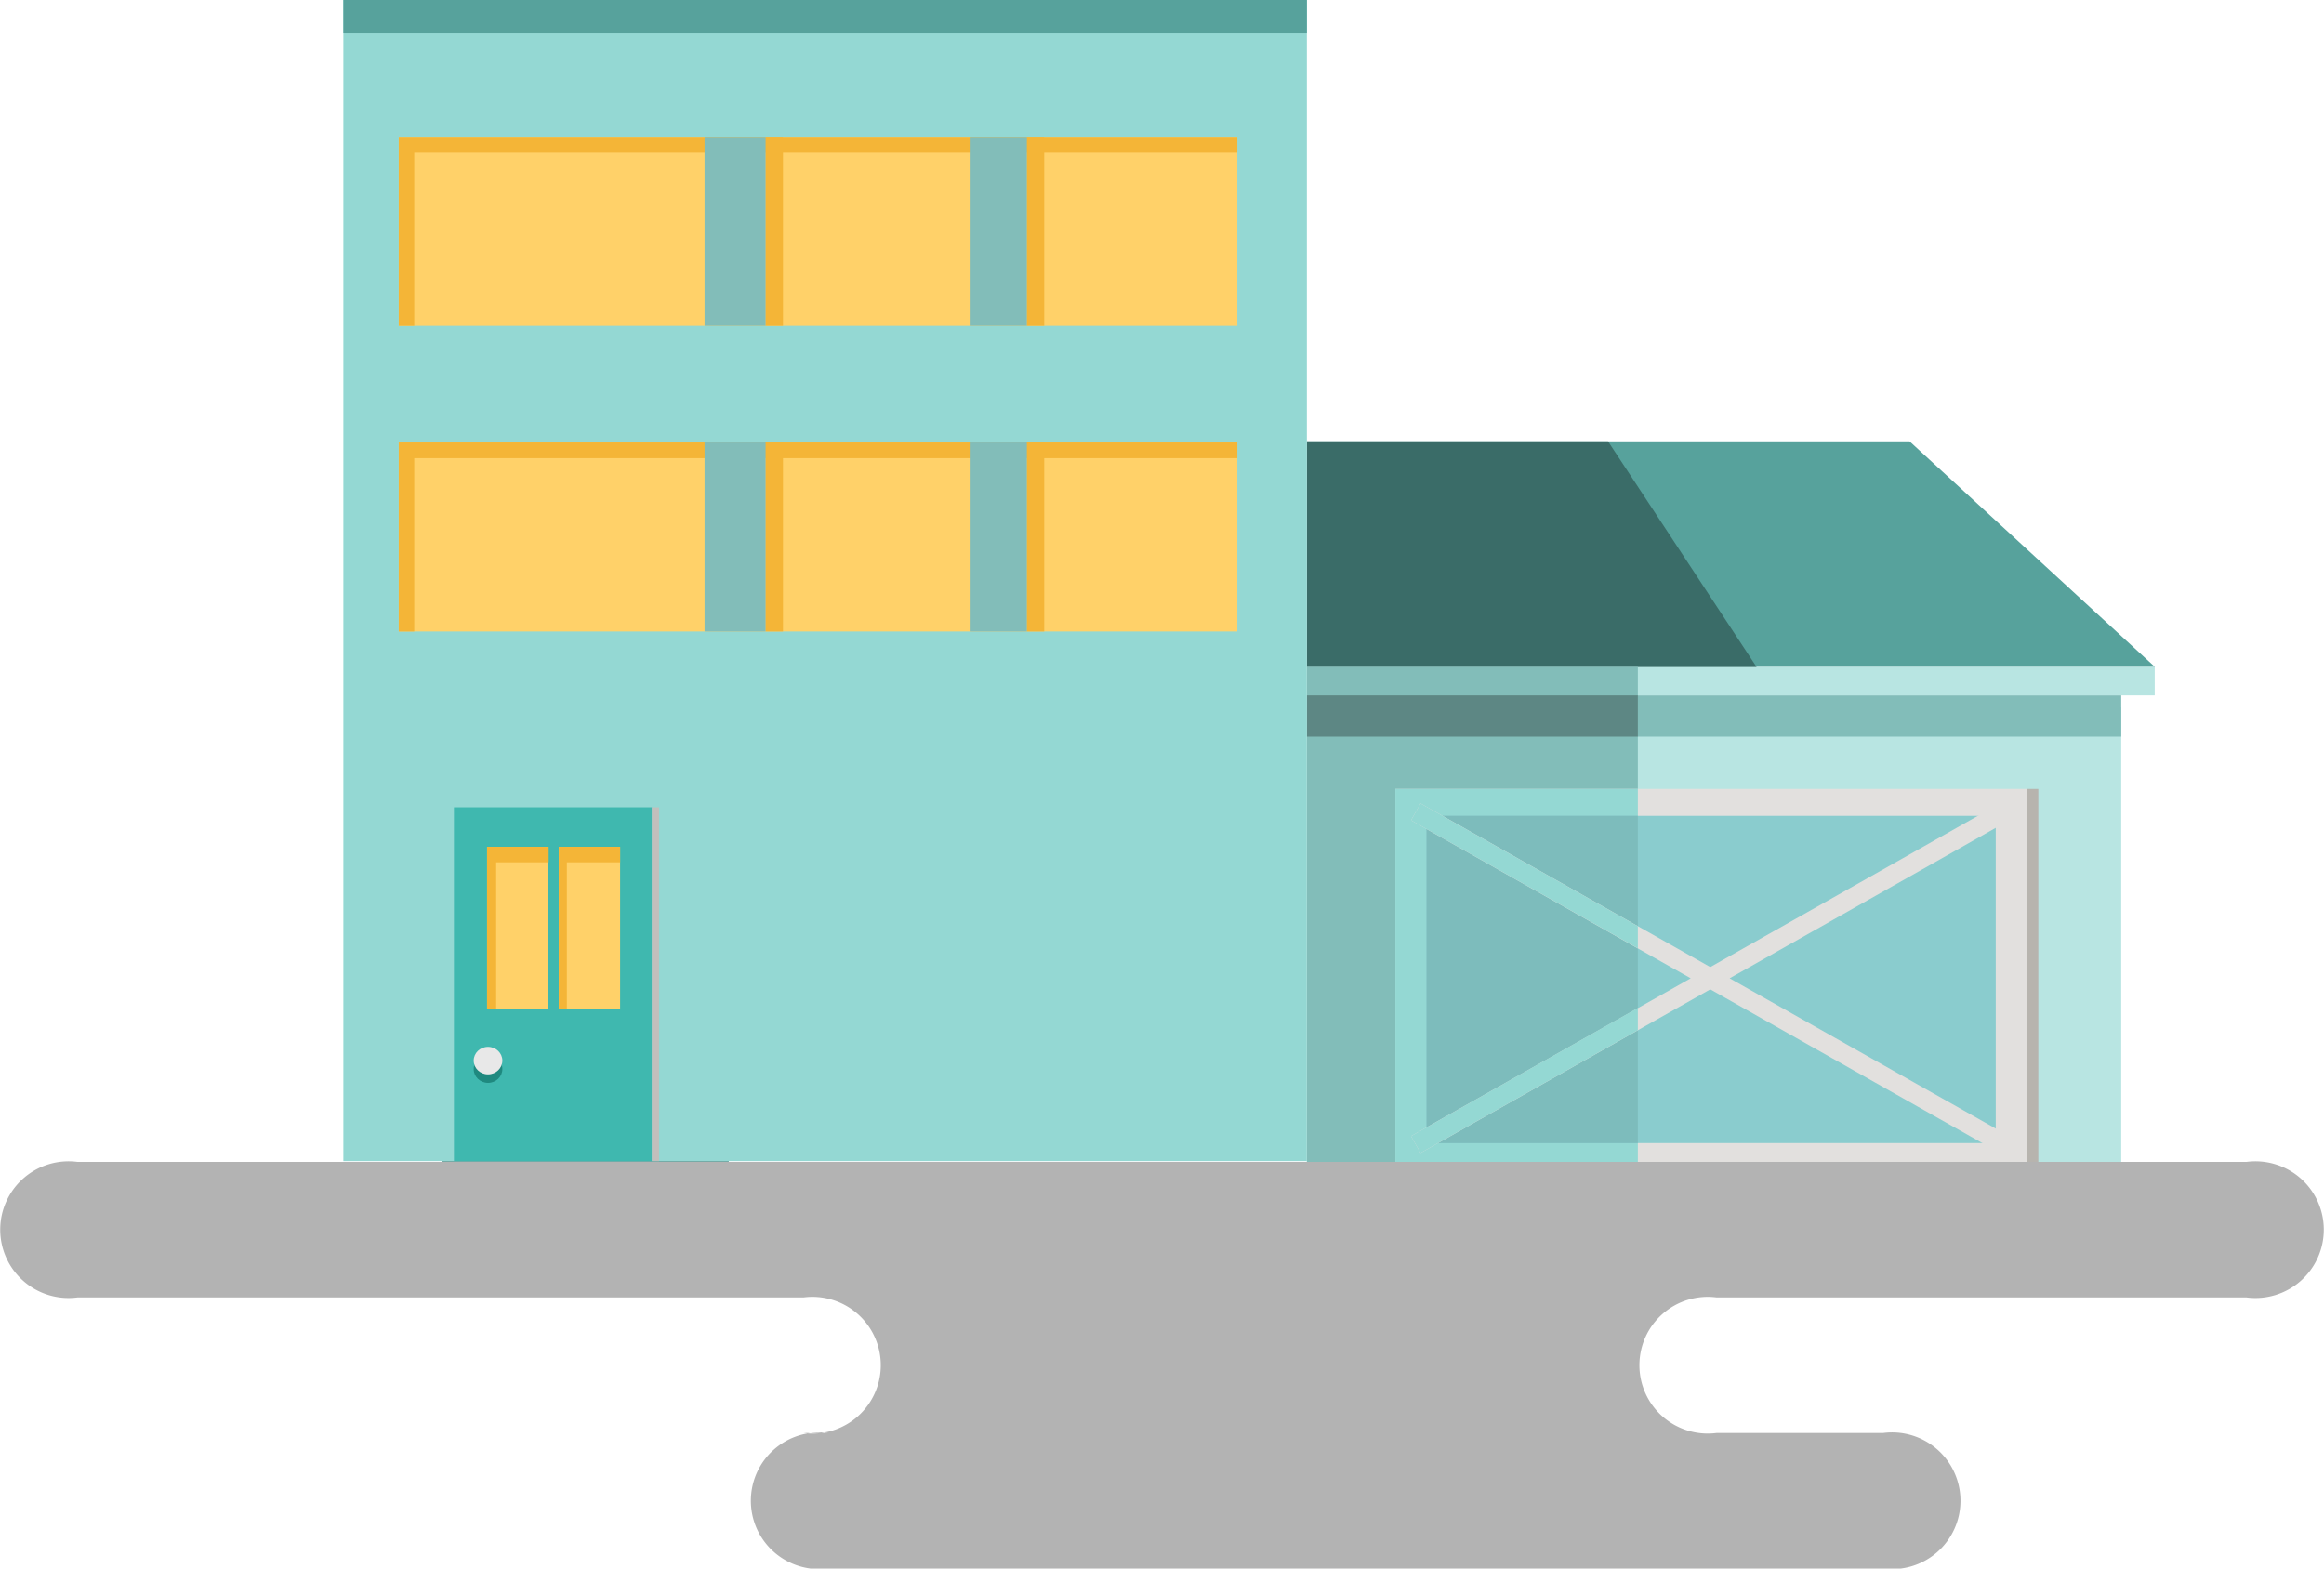 <svg xmlns="http://www.w3.org/2000/svg" viewBox="0 0 120 81">
  <title>ico_ostatni</title>
  <g>
    <path d="M97.24,74h-8.6a3.53,3.53,0,1,1,0-7H116a3.53,3.53,0,1,0,0-7H4a3.53,3.53,0,1,0,0,7H41.49a3.53,3.53,0,1,1,0,7h1.27a3.53,3.53,0,1,0,0,7H97.24a3.53,3.53,0,1,0,0-7Z" style="fill: #b3b3b3;fill-rule: evenodd"/>
    <rect x="22.81" y="59.03" width="14.82" height="0.97" style="fill: #6fa29e"/>
    <g>
      <g>
        <g>
          <polygon points="111.27 34.44 67.48 34.44 67.48 22.79 98.6 22.79 111.27 34.44" style="fill: #57a29c"/>
          <rect x="67.48" y="34.44" width="43.78" height="1.47" style="fill: #b8e5e2"/>
          <rect x="67.48" y="36.53" width="42.05" height="23.47" style="fill: #b8e5e2"/>
        </g>
        <rect x="67.48" y="35.91" width="42.05" height="2.13" style="fill: #82bdb9"/>
        <polygon points="90.7 34.44 67.48 34.44 67.48 22.79 83.03 22.79 90.7 34.44" style="fill: #3a6c68"/>
        <rect x="67.48" y="34.44" width="17.09" height="25.56" style="fill: #82bdb9"/>
        <rect x="67.48" y="35.91" width="17.09" height="2.13" style="fill: #5d8784"/>
        <rect x="72.05" y="40.74" width="32.6" height="19.26" style="fill: #e2e0de"/>
        <rect x="72.05" y="40.74" width="12.52" height="19.26" style="fill: #94d8d3"/>
        <rect x="73.66" y="42.13" width="29.39" height="16.9" style="fill: #8accce"/>
        <rect x="73.66" y="42.13" width="10.91" height="16.9" style="fill: #7dbcbc"/>
        <rect x="104.65" y="40.74" width="0.6" height="19.26" style="fill: #b7b4ae"/>
        <polygon points="103.97 42.23 103.49 41.36 88.31 49.94 73.35 41.49 72.86 42.36 87.3 50.52 72.86 58.67 73.35 59.54 88.31 51.09 103.49 59.67 103.97 58.8 89.31 50.52 103.97 42.23" style="fill: #e2e0de"/>
        <polygon points="84.57 52.05 72.86 58.67 73.35 59.54 84.57 53.2 84.57 52.05" style="fill: #94d8d3"/>
        <polygon points="72.86 42.36 84.57 48.97 84.57 47.83 73.35 41.49 72.86 42.36" style="fill: #94d8d3"/>
      </g>
      <g>
        <rect x="17.73" width="49.75" height="59.96" style="fill: #94d8d3"/>
        <g>
          <rect x="23.44" y="41.69" width="10.22" height="18.27" style="fill: #3fb8af"/>
          <g>
            <rect x="25.15" y="43.73" width="3.17" height="8.35" style="fill: #ffd169"/>
            <rect x="28.85" y="43.73" width="3.17" height="8.35" style="fill: #ffd169"/>
          </g>
          <polygon points="32.02 43.73 29.27 43.73 28.85 43.73 28.85 44.53 28.85 52.08 29.27 52.08 29.27 44.53 32.02 44.53 32.02 43.73" style="fill: #f4b537"/>
          <polygon points="28.33 43.73 25.62 43.73 25.15 43.73 25.15 44.53 25.15 52.08 25.62 52.08 25.62 44.53 28.33 44.53 28.33 43.73" style="fill: #f4b537"/>
          <rect x="33.66" y="41.69" width="0.37" height="18.27" style="fill: #c1bfbc"/>
        </g>
        <ellipse cx="25.2" cy="55.21" rx="0.74" ry="0.71" style="fill: #1f897f"/>
        <ellipse cx="25.2" cy="54.77" rx="0.74" ry="0.71" style="fill: #e8e8e8"/>
        <g>
          <rect x="20.59" y="22.85" width="43.3" height="9.76" style="fill: #ffd169"/>
          <polygon points="63.89 22.85 21.39 22.85 20.59 22.85 20.59 23.66 20.59 32.61 21.39 32.61 21.39 23.66 63.89 23.66 63.89 22.85" style="fill: #f4b537"/>
          <rect x="36.38" y="22.85" width="3.16" height="9.76" style="fill: #82bdb9"/>
          <rect x="50.07" y="22.85" width="2.96" height="9.76" style="fill: #82bdb9"/>
          <rect x="39.54" y="22.85" width="0.89" height="9.76" style="fill: #f4b537"/>
          <rect x="53.03" y="22.85" width="0.89" height="9.76" style="fill: #f4b537"/>
        </g>
        <g>
          <rect x="20.59" y="7.07" width="43.3" height="9.76" style="fill: #ffd169"/>
          <polygon points="63.89 7.07 21.39 7.07 20.59 7.07 20.59 7.89 20.59 16.83 21.39 16.83 21.39 7.89 63.89 7.89 63.89 7.07" style="fill: #f4b537"/>
          <rect x="36.38" y="7.07" width="3.16" height="9.76" style="fill: #82bdb9"/>
          <rect x="50.07" y="7.07" width="2.96" height="9.76" style="fill: #82bdb9"/>
          <rect x="39.54" y="7.07" width="0.89" height="9.76" style="fill: #f4b537"/>
          <rect x="53.03" y="7.07" width="0.89" height="9.76" style="fill: #f4b537"/>
        </g>
        <rect x="17.73" width="49.75" height="1.73" style="fill: #57a29c"/>
      </g>
    </g>
  </g>
</svg>
